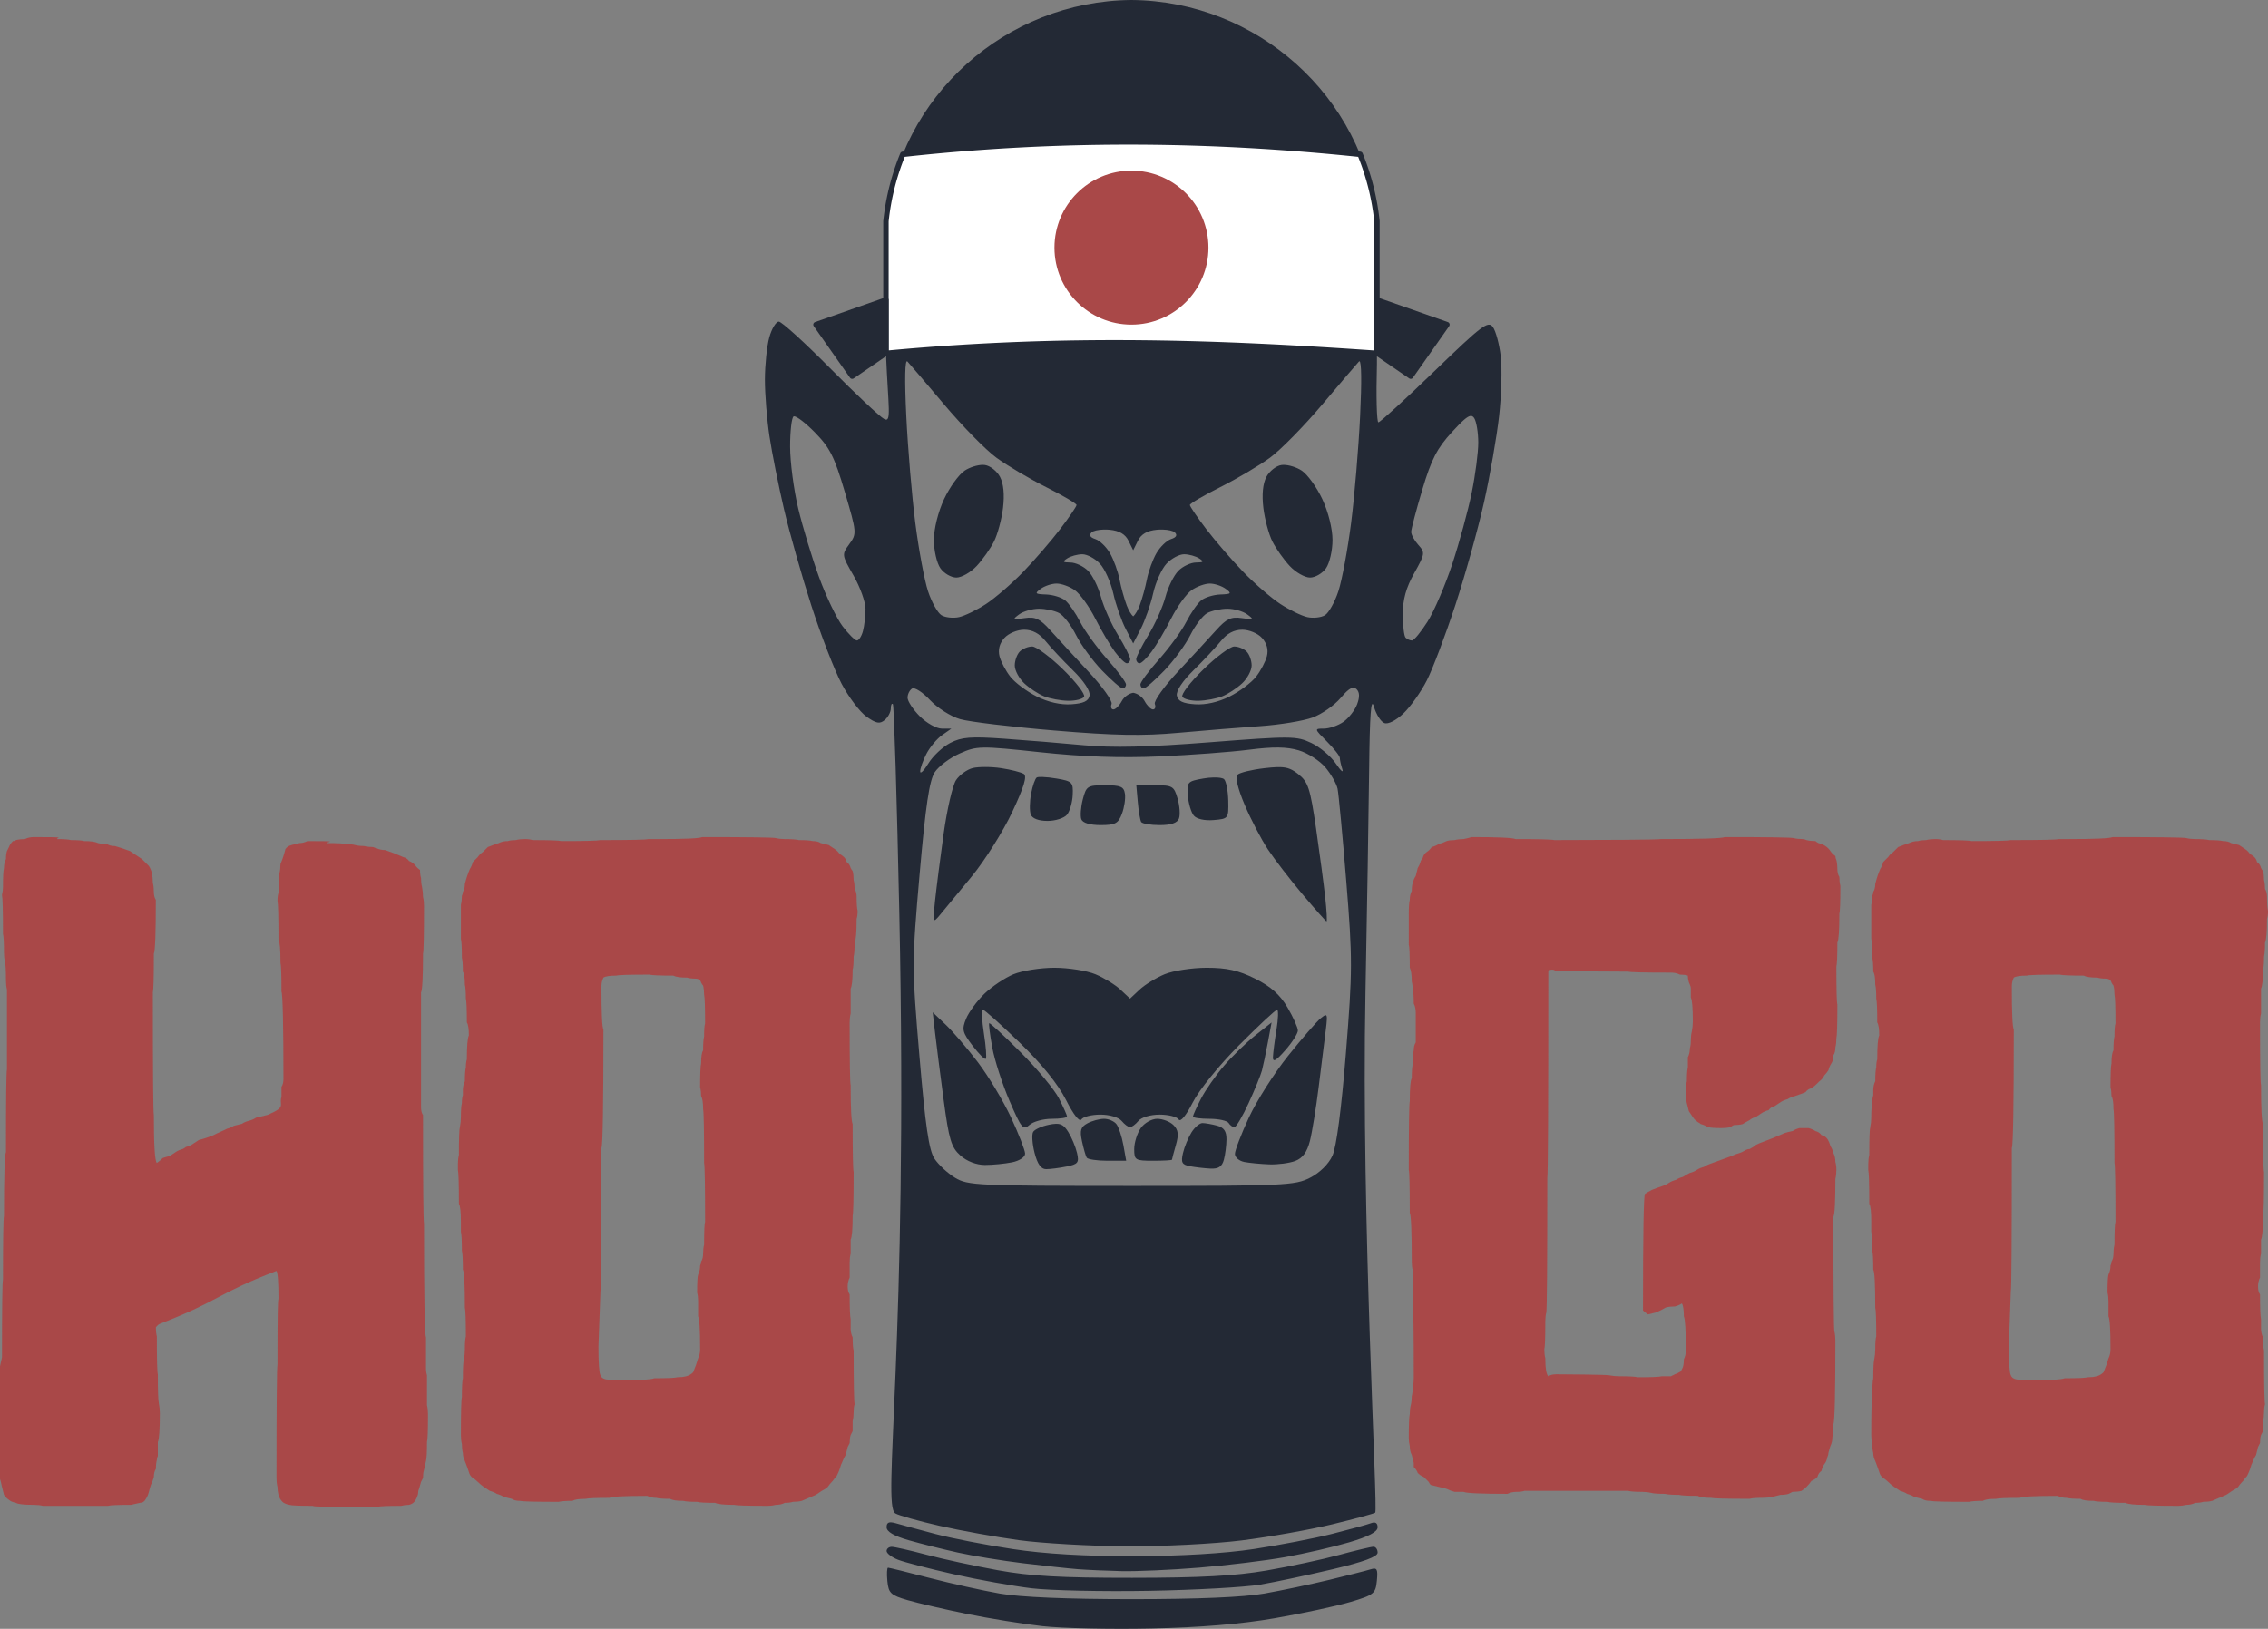 <?xml version="1.0" encoding="UTF-8" standalone="no"?>
<svg
   version="1.1"
   id="svg2"
   sodipodi:docname="Logo.svg"
   width="1024"
   height="735.562"
   viewBox="0 0 1024 735.562"
   inkscape:version="1.3-alpha (2a5ddc9, 2023-03-29)"
   xmlns:inkscape="http://www.inkscape.org/namespaces/inkscape"
   xmlns:sodipodi="http://sodipodi.sourceforge.net/DTD/sodipodi-0.dtd"
   xmlns="http://www.w3.org/2000/svg"
   xmlns:svg="http://www.w3.org/2000/svg">
  <rect x="0" y="0" width="1024" height="735.562" fill="#808080" stroke="none"/>
  <defs
     id="defs6" />
  <sodipodi:namedview
     id="namedview4"
     pagecolor="#ffffff"
     bordercolor="#000000"
     borderopacity="0.25"
     inkscape:showpageshadow="2"
     inkscape:pageopacity="1"
     inkscape:pagecheckerboard="false"
     inkscape:deskcolor="#ffffff"
     showgrid="false"
     guidecolor="#1ba0ff"
     guideopacity="0.6"
     guidehicolor="#ff1b71"
     guidehiopacity="0.498"
     inkscape:zoom="0.67666668"
     inkscape:cx="191.37931"
     inkscape:cy="246.05911"
     inkscape:window-width="2560"
     inkscape:window-height="1408"
     inkscape:window-x="0"
     inkscape:window-y="0"
     inkscape:window-maximized="1"
     inkscape:current-layer="svg2" />
  <path
     d="M 3.1150336e-5,617.005 C 0.3,615.805 0.6,614.454 0.9,612.954 c 0,-22.503 0.15,-34.205 0.45,-35.105 0,-18.002 0.15,-27.604 0.45,-28.804 0,-18.002 0.3,-27.604 0.9,-28.804 0,-24.003 0.15,-36.455 0.45,-37.355 v -36.005 c -0.3,-1.2 -0.45,-2.55 -0.45,-4.051 0,-4.501 -0.15,-7.351 -0.45,-8.551 -0.3,-1.2 -0.45,-2.55 -0.45,-4.051 0,-4.501 -0.15,-7.351 -0.45,-8.551 0,-10.501 -0.15,-16.352 -0.45,-17.552 0.3,-1.2 0.45,-2.4 0.45,-3.601 0,-4.501 0.15,-7.351 0.45,-8.551 0,-1.5 0.3,-2.85 0.9,-4.051 0,-1.5 0.15,-2.7 0.45,-3.601 0.3,-0.6 0.6,-1.2 0.9,-1.8 0.3,-0.9 0.9,-1.8 1.8,-2.7 0.6,0 1.05,-0.15 1.35,-0.45 1.2,-0.3 2.55,-0.45 4.051,-0.45 1.2,-0.6 2.55,-0.9 4.051,-0.9 16.502,0 9.607,0.3 10.508,0.9 3,0 5.101,0.15 6.301,0.45 3,0 4.951,0.15 5.851,0.45 3,0 5.101,0.3 6.301,0.9 1.2,0.3 2.55,0.45 4.051,0.45 0.9,0.6 2.1,0.9 3.601,0.9 2.1,0.6 4.351,1.35 6.751,2.25 0.9,0.6 1.8,1.2 2.7,1.8 0.9,0.6 1.8,1.2 2.7,1.8 0.3,0.3 0.6,0.6 0.9,0.9 0.9,0.9 1.65,1.65 2.25,2.25 0.6,0.9 1.05,1.95 1.35,3.15 0.3,1.5 0.45,3 0.45,4.501 0.3,1.2 0.45,2.55 0.45,4.051 0,1.5 0.3,2.7 0.9,3.601 0,15.002 -0.3,23.103 -0.9,24.303 0,10.501 -0.15,16.352 -0.45,17.552 0,36.005 0.15,54.457 0.45,55.358 0,13.502 0.45,20.703 1.35,21.603 0.9,-0.6 1.8,-1.35 2.7,-2.25 0.9,-0.3 1.95,-0.6 3.15,-0.9 0.9,-0.6 1.8,-1.2 2.7,-1.8 0.9,-0.6 1.95,-1.05 3.15,-1.35 0.6,-0.3 1.05,-0.6 1.35,-0.9 1.2,-0.3 2.25,-0.75 3.15,-1.35 0.9,-0.6 1.8,-1.2 2.7,-1.8 2.4,-0.6 4.651,-1.35 6.751,-2.25 0.809,-0.539 5.493,-2.511 6.005,-2.852 1.2,-0.3 2.25,-0.75 3.15,-1.35 l 3.601,-0.9 c 0.9,-0.6 1.95,-1.05 3.15,-1.35 1.2,-0.3 2.25,-0.75 3.15,-1.35 0.6,-0.3 1.2,-0.45 1.8,-0.45 1.2,-0.3 2.4,-0.6 3.6,-0.9 8.718,-3.736 4.896,-4.26 6.159,-8.101 v -4.501 c 0.6,-0.9 0.9,-2.1 0.9,-3.6 0,-22.503 -0.3,-38.254 -0.9,-39.454 0,-7.501 -0.15,-11.852 -0.45,-13.052 0,-6.001 -0.3,-9.451 -0.9,-10.351 0,-10.501 -0.15,-16.352 -0.45,-17.552 0,-1.5 0.15,-2.7 0.45,-3.6 0,-4.501 0.15,-7.501 0.45,-9.001 0.3,-1.2 0.45,-2.55 0.45,-4.051 0.9,-2.1 1.65,-4.351 2.25,-6.751 0.6,-0.9 1.5,-1.5 2.7,-1.8 l 3.601,-0.9 c 1.2,0 2.4,-0.3 3.601,-0.9 16.502,0 7.808,0.3 9.008,0.9 4.501,0 7.351,0.15 8.551,0.45 1.5,0 2.85,0.15 4.051,0.45 1.2,0.3 2.55,0.45 4.051,0.45 1.2,0.3 2.55,0.45 4.051,0.45 0.6,0.3 1.05,0.45 1.35,0.45 1.2,0.6 2.55,0.9 4.051,0.9 2.7,0.9 5.401,1.95 8.101,3.15 1.2,0.3 2.1,0.9 2.7,1.8 0.9,0.3 1.8,0.9 2.7,1.8 0.6,0.9 1.35,1.65 2.25,2.25 0,1.5 0.15,2.7 0.45,3.6 0,1.5 0.15,2.85 0.45,4.051 0.3,1.5 0.45,3 0.45,4.501 0.3,1.2 0.45,2.55 0.45,4.051 0,13.502 -0.15,20.703 -0.45,21.603 0,10.501 -0.3,16.352 -0.9,17.552 v 51.757 c 0,1.5 0.3,2.7 0.9,3.601 0,31.504 0.15,47.856 0.45,49.057 0,33.005 0.3,50.107 0.9,51.307 v 13.502 c 0,1.5 0.15,2.7 0.45,3.601 v 13.502 c 0.3,1.2 0.45,2.55 0.45,4.051 0,7.501 -0.15,11.702 -0.45,12.602 0,4.501 -0.15,7.351 -0.45,8.551 -0.3,1.5 -0.6,2.85 -0.9,4.051 -0.3,0.9 -0.45,2.1 -0.45,3.601 -0.3,0.6 -0.6,1.2 -0.9,1.8 -0.3,1.2 -0.6,2.25 -0.9,3.15 -0.3,0.6 -0.45,1.35 -0.45,2.25 -0.3,1.2 -0.75,2.25 -1.35,3.15 -0.6,0.9 -1.5,1.5 -2.7,1.8 -1.2,0 -2.4,0.15 -3.601,0.45 -6.001,0 -9.601,0.15 -10.802,0.45 -30.004,0 -28.061,-0.15 -29.261,-0.45 -6.001,0 -9.451,-0.15 -10.351,-0.45 -1.5,-0.3 -2.55,-0.75 -3.15,-1.35 -0.9,-0.9 -1.5,-1.95 -1.8,-3.15 -0.3,-1.2 -0.45,-2.4 -0.45,-3.6 -0.3,-1.2 -0.45,-2.55 -0.45,-4.051 0,-33.005 0.15,-50.107 0.45,-51.307 0,-24.003 0.15,-28.657 0.45,-29.557 0,-7.501 -0.3,-11.702 -0.9,-12.602 -27.304,10.501 -25.215,13.205 -52.219,23.706 -0.9,0.3 -1.65,0.9 -2.25,1.8 0,1.5 0.15,2.85 0.45,4.051 0,10.501 0.15,16.202 0.45,17.102 0,7.501 0.15,11.852 0.45,13.052 0.3,1.5 0.45,3 0.45,4.501 0,7.501 -0.3,11.852 -0.9,13.052 v 6.301 c -0.3,0.6 -0.45,1.2 -0.45,1.8 -0.3,1.2 -0.45,2.55 -0.45,4.051 -0.6,0.9 -0.9,2.1 -0.9,3.6 -0.3,1.2 -0.75,2.4 -1.35,3.601 -0.3,0.9 -0.6,1.95 -0.9,3.15 -0.3,1.2 -0.75,2.25 -1.35,3.15 -0.6,1.2 -1.5,1.8 -2.7,1.8 -1.2,0.3 -2.55,0.6 -4.051,0.9 -6.001,0 -9.451,0.15 -10.351,0.45 H 19.353 c -1.2,-0.3 -2.55,-0.45 -4.051,-0.45 -4.501,0 -7.201,-0.3 -8.101,-0.9 C 5.701,678.363 4.651,677.913 4.051,677.313 3.15,676.713 2.4,675.963 1.8,675.063 1.5,673.863 1.2,672.662 0.9,671.462 0.6,669.962 0.3,668.762 3.1150336e-5,667.862 Z"
     id="path1"
     style="font-weight:300;font-size:461.722px;font-family:'stork trek';-inkscape-font-specification:'stork trek Light';fill:#a94848;stroke-width:342.024;stroke-linecap:round;stroke-linejoin:round"
     sodipodi:nodetypes="cccccccsssccscccccccscccccccscscccscccccccsccscccccscccccsccccccccsccccscccccccccccsccscccsccscccccccscccccsscsccccccccsccccccscccccscccccc" />
  <path
     d="m 206.752,525.642 q 0,-2.25 0.45,-4.051 0,-11.251 0.45,-12.602 0.45,-2.25 0.45,-4.501 0,-4.501 0.45,-6.301 0,-2.25 0.45,-3.601 0,-1.35 0,-2.25 0,-2.25 0.9,-4.051 0,-4.501 0.45,-6.301 0,-2.25 0.45,-3.601 0,-9.001 0.9,-10.801 0,-4.501 -0.9,-5.851 0,-9.001 -0.45,-10.801 0,-4.501 -0.45,-6.301 0,-4.501 -0.9,-5.851 0,-4.501 -0.45,-6.301 0,-6.751 -0.45,-8.551 0,-13.502 0,-15.302 0.45,-1.8 0.45,-4.051 0.45,-0.9 0.45,-1.8 0.9,-1.35 0.9,-3.6 0.9,-3.601 2.25,-6.751 0.9,-1.35 1.35,-3.15 1.35,-1.35 2.25,-2.25 0.9,-1.35 2.25,-2.25 1.35,-1.35 2.25,-2.25 2.25,-0.9 4.951,-1.8 1.8,-0.9 4.051,-0.9 1.35,-0.45 3.601,-0.45 1.8,-0.45 4.051,-0.45 2.25,0 3.601,0.45 11.251,0 13.052,0.45 15.752,0 17.552,-0.45 20.253,0 21.603,-0.45 2.25,0 4.501,0 18.002,0 19.803,-0.9 31.504,0 33.305,0.45 1.8,0.45 4.051,0.45 4.501,0 6.301,0.45 4.501,0 6.301,0.45 2.25,0 3.6,0.9 1.8,0.45 3.601,0.9 1.35,0.9 2.7,1.8 1.35,0.9 2.25,2.25 0.9,0.45 1.35,0.9 1.35,0.9 1.8,2.7 1.35,0.9 1.8,2.7 0.45,0.9 0.9,1.35 0.45,1.8 0.45,4.051 0.45,1.8 0.45,4.051 0.9,1.35 0.9,3.6 0,4.501 0.45,6.301 0,2.25 -0.45,3.6 0,9.001 -0.9,10.802 0,4.501 -0.45,6.301 0,4.501 -0.45,5.851 0,6.751 -0.9,8.551 0,9.001 0,11.251 -0.45,1.8 -0.45,4.051 0,27.004 0.45,28.354 0,15.752 0.9,17.552 0,20.253 0.45,21.603 0,18.002 -0.45,19.803 0,9.001 -0.9,10.801 0,4.501 0,6.301 -0.45,1.8 -0.45,4.051 0,4.501 0,6.751 -0.9,1.8 -0.9,4.051 0,2.25 0.9,3.601 0,9.001 0.45,11.252 0,1.8 0,4.051 0,2.25 0.9,4.051 0,4.501 0.45,5.851 0,22.503 0.45,24.303 -0.45,1.35 -0.45,3.601 0,2.25 -0.45,4.051 0,2.25 0,4.501 -0.45,0.9 -0.9,1.8 -0.45,1.35 -0.45,3.601 -0.45,0.9 -0.9,1.8 -0.45,1.8 -0.9,3.601 -0.9,1.35 -1.35,2.7 -0.9,1.8 -1.35,3.601 -0.45,1.35 -1.35,3.15 -0.9,0.9 -1.8,2.25 -1.35,1.35 -2.25,2.7 -0.9,0.9 -2.7,1.8 -1.35,0.9 -2.7,1.8 -3.15,1.35 -6.301,2.7 -1.8,0.45 -4.051,0.45 -1.35,0.45 -3.6,0.45 -1.8,0.9 -4.051,0.9 -1.8,0.45 -3.601,0.45 -13.502,0 -15.302,-0.45 -6.751,0 -8.551,-0.9 -6.751,0 -8.101,-0.45 -4.501,0 -6.301,-0.45 -4.501,0 -5.851,-0.9 -4.501,0 -6.301,-0.45 -2.25,0 -4.051,-0.9 -15.752,0 -17.102,0.9 -9.001,0 -10.801,0.45 -4.501,0 -5.851,0.9 -4.501,0 -6.301,0.45 -15.752,0 -17.552,-0.45 -2.25,0 -3.601,-0.9 -1.8,-0.45 -3.6,-0.9 -1.35,-0.9 -3.15,-1.35 -1.35,-0.9 -3.15,-1.35 -1.35,-0.9 -2.7,-1.8 -1.35,-0.9 -2.7,-2.25 -0.9,-0.9 -2.25,-1.8 -1.35,-0.9 -1.8,-2.7 -0.9,-2.7 -1.8,-4.951 -0.9,-1.8 -0.9,-3.601 -0.45,-1.8 -0.45,-4.051 -0.45,-1.8 -0.45,-4.051 0,-15.752 0.45,-17.102 0,-6.751 0.45,-8.551 0,-6.751 0.45,-8.551 0.45,-2.25 0.45,-4.501 0,-4.501 0.45,-5.851 0,-11.251 -0.45,-13.052 0,-15.752 -0.9,-17.102 0,-6.751 -0.45,-8.551 0,-6.751 -0.45,-8.551 0,-2.25 0,-4.501 0,-6.751 -0.9,-8.101 0,-13.502 -0.45,-15.302 z m 63.459,82.361 q 0,11.251 0.9,13.052 0.45,1.35 2.25,1.8 2.25,0.45 4.501,0.45 15.752,0 17.552,-0.9 9.001,0 10.351,-0.45 2.25,0 4.051,-0.45 1.8,-0.45 3.15,-1.8 1.35,-3.15 2.25,-6.301 0.9,-1.8 0.9,-4.051 0,-13.502 -0.9,-14.852 0,-3.601 0,-6.751 0,-2.25 -0.45,-4.051 0,-6.751 0.45,-8.101 0.9,-1.8 0.9,-4.051 0.45,-0.9 0.45,-1.8 0.9,-1.35 0.9,-3.601 0,-2.25 0.45,-4.051 0,-9.001 0.45,-10.351 0,-24.753 -0.45,-26.554 0,-22.503 -0.45,-24.303 0,-4.501 -0.9,-5.851 0,-2.25 -0.45,-4.051 0,-9.001 0.45,-10.801 0,-4.501 0.9,-5.851 0,-4.501 0.45,-6.301 0,-4.501 0.45,-5.851 0,-11.251 -0.45,-13.052 0,-2.25 -0.45,-4.051 -0.45,-0.45 -0.9,-1.35 -0.45,-1.8 -2.7,-1.8 -2.25,0 -3.601,-0.45 -4.501,0 -6.301,-0.9 -9.001,0 -10.801,-0.45 -13.502,0 -14.852,0.45 -4.501,0 -5.851,0.9 -0.9,1.8 -0.9,4.051 0,18.002 0.9,19.353 0,51.757 -0.9,53.557 0,63.009 -0.45,64.809 z"
     id="path11"
     style="font-weight:300;font-size:461.722px;font-family:'stork trek';-inkscape-font-specification:'stork trek Light';fill:#a94848;stroke-width:342.024;stroke-linecap:round;stroke-linejoin:round" />
  <path
     id="path12"
     style="fill:#232935;fill-opacity:1;stroke-width:11.208;stroke-linecap:round;stroke-linejoin:round"
     d="M 510.847,4.3111232e-6 C 454.152,0.46 405.945,43.416 400.008,99.896 v 11.67 47.854 l 0.018,0.011 h -0.021 c 1.046,24.958 2.659,31.663 -0.832,29.772 -1.985,-1.075 -12.97,-11.408 -24.412,-22.962 -11.442,-11.553 -21.846,-21.007 -23.122,-21.007 -1.275,0 -3.208,3.199 -4.293,7.107 -1.085,3.908 -1.974,12.485 -1.984,19.059 -0.01,6.574 0.918,18.085 2.05,25.579 1.133,7.495 4.081,22.299 6.555,32.898 2.473,10.599 8.033,30.21 12.354,43.58 4.321,13.37 10.466,29.254 13.654,35.298 3.188,6.045 8.244,12.732 11.234,14.861 4.362,3.106 5.984,3.417 8.211,1.569 1.526,-1.267 2.776,-3.621 2.776,-5.23 0,-1.609 0.423,-2.503 0.94,-1.986 0.517,0.517 1.827,43.081 2.911,94.583 4.113,195.47 -8.005,267.012 -1.822,270.861 1.489,0.926 10.475,3.458 19.969,5.626 9.494,2.168 25.697,5.09 36.003,6.494 10.306,1.403 31.98,2.64 48.164,2.747 16.184,0.107 39.632,-1.077 52.107,-2.633 12.475,-1.556 31.024,-4.856 41.223,-7.333 10.199,-2.477 18.847,-4.828 19.217,-5.224 1.352,-1.446 -6.396,-131.986 -4.404,-234.687 0.698,-35.953 1.443,-81.146 1.654,-100.425 0.283,-25.8 0.86,-33.405 2.186,-28.806 0.991,3.436 3.097,6.745 4.679,7.352 1.698,0.652 5.235,-1.133 8.626,-4.352 3.161,-3.001 7.91,-9.694 10.551,-14.872 2.641,-5.178 8.449,-20.526 12.906,-34.107 4.457,-13.58 10.287,-34.497 12.957,-46.481 2.67,-11.985 5.72,-29.448 6.778,-38.809 1.057,-9.36 1.397,-21.508 0.752,-26.994 -0.645,-5.486 -2.247,-11.445 -3.56,-13.241 -2.138,-2.924 -4.884,-0.851 -26.341,19.889 -13.174,12.734 -24.576,23.154 -25.34,23.154 -0.763,0 -1.062,-11.849 -0.664,-26.331 v -0.514 -52.299 -11.67 C 615.752,43.416 567.542,0.46 510.847,4.311123e-6 Z M 613.778,163.135 c 0.948,0.081 1.066,9.078 0.31,24.734 -0.704,14.59 -2.534,36.334 -4.068,48.318 -1.534,11.985 -4.114,25.835 -5.732,30.779 -1.618,4.944 -4.367,9.842 -6.109,10.884 -1.742,1.042 -5.299,1.42 -7.904,0.842 -2.605,-0.578 -8.098,-3.249 -12.205,-5.938 -4.108,-2.689 -11.675,-9.245 -16.818,-14.57 -5.143,-5.324 -12.654,-14.022 -16.691,-19.327 -4.037,-5.305 -7.339,-10.173 -7.339,-10.817 0,-0.644 6.181,-4.274 13.734,-8.064 7.553,-3.791 17.663,-9.777 22.467,-13.304 4.804,-3.526 15.4,-14.314 23.548,-23.975 8.148,-9.66 15.623,-18.417 16.609,-19.459 0.07,-0.075 0.137,-0.108 0.2,-0.103 z m -204.074,0.103 c 0.986,1.042 8.459,9.799 16.607,19.459 8.148,9.66 18.746,20.448 23.55,23.975 4.804,3.526 14.913,9.513 22.467,13.304 7.553,3.791 13.734,7.42 13.734,8.064 0,0.644 -3.302,5.512 -7.339,10.817 -4.037,5.305 -11.548,14.003 -16.691,19.327 -5.143,5.324 -12.713,11.881 -16.82,14.57 -4.108,2.689 -9.6,5.36 -12.205,5.938 -2.605,0.578 -6.163,0.2 -7.905,-0.842 -1.742,-1.042 -4.491,-5.94 -6.109,-10.884 -1.618,-4.944 -4.196,-18.794 -5.73,-30.779 -1.534,-11.985 -3.366,-33.729 -4.07,-48.318 -0.806,-16.7 -0.617,-25.824 0.512,-24.631 z m 254.313,24.593 c 0.676,-0.05 1.173,0.321 1.62,1.028 0.974,1.54 1.783,6.459 1.799,10.932 0.016,4.473 -1.314,14.706 -2.957,22.739 -1.642,8.033 -5.59,22.497 -8.771,32.144 -3.181,9.647 -8.213,21.371 -11.183,26.054 -2.969,4.682 -6.128,8.514 -7.019,8.514 -0.891,0 -2.189,-0.569 -2.884,-1.264 -0.695,-0.695 -1.262,-5.472 -1.262,-10.616 0,-6.664 1.478,-11.984 5.144,-18.505 4.887,-8.695 4.984,-9.332 1.896,-12.744 -1.788,-1.975 -3.252,-4.636 -3.252,-5.911 0,-1.276 2.272,-9.906 5.047,-19.177 4.078,-13.622 6.642,-18.595 13.359,-25.911 4.62,-5.032 6.975,-7.172 8.462,-7.282 z m -305.514,0.175 c 1.207,-0.07 5.265,3.039 9.401,7.253 6.801,6.929 8.86,11.025 13.538,26.918 5.422,18.417 5.457,18.829 2.02,23.537 -3.454,4.731 -3.43,4.911 1.917,14.212 2.979,5.181 5.417,11.976 5.407,15.103 -0.01,3.126 -0.525,7.604 -1.154,9.949 -0.628,2.345 -1.853,4.263 -2.721,4.263 -0.868,0 -3.773,-2.879 -6.458,-6.399 -2.685,-3.52 -7.472,-13.499 -10.638,-22.175 -3.167,-8.677 -7.402,-22.639 -9.412,-31.024 -2.011,-8.386 -3.661,-20.952 -3.671,-27.925 -0.01,-6.973 0.699,-13.117 1.569,-13.654 0.055,-0.033 0.121,-0.052 0.202,-0.057 z m 85.222,21.92 c -2.414,0.012 -5.838,1.066 -8.139,2.574 -2.63,1.723 -6.837,7.545 -9.348,12.936 -2.689,5.774 -4.572,13.328 -4.582,18.381 -0.01,4.726 1.307,10.47 2.932,12.79 1.622,2.316 4.874,4.211 7.225,4.211 2.351,0 6.468,-2.345 9.15,-5.211 2.681,-2.866 6.204,-7.849 7.828,-11.072 1.625,-3.224 3.46,-10.045 4.078,-15.158 0.73,-6.039 0.253,-10.956 -1.363,-14.033 -1.368,-2.605 -4.435,-5.016 -6.814,-5.357 -0.297,-0.043 -0.622,-0.063 -0.967,-0.061 z m 135.83,0 c -0.345,-0.002 -0.67,0.018 -0.967,0.061 -2.379,0.341 -5.444,2.752 -6.812,5.357 -1.616,3.077 -2.095,7.994 -1.365,14.033 0.618,5.113 2.453,11.934 4.078,15.158 1.625,3.224 5.149,8.207 7.83,11.072 2.681,2.866 6.798,5.211 9.15,5.211 2.351,0 5.603,-1.895 7.225,-4.211 1.625,-2.32 2.94,-8.063 2.93,-12.79 -0.011,-5.053 -1.894,-12.607 -4.582,-18.381 -2.51,-5.392 -6.716,-11.213 -9.346,-12.936 -2.301,-1.508 -5.727,-2.562 -8.141,-2.574 z m -81.165,29.216 v 0 c 0.853,-0.021 1.739,0.01 2.612,0.092 4.358,0.419 7.03,1.973 8.502,4.944 l 2.13,4.301 2.132,-4.301 c 1.473,-2.971 4.145,-4.525 8.502,-4.944 0.874,-0.082 1.76,-0.112 2.614,-0.092 2.56,0.061 4.827,0.563 5.588,1.323 1.196,1.196 0.589,2.243 -1.727,2.978 -1.964,0.623 -4.934,3.48 -6.602,6.347 -1.668,2.867 -3.613,8.196 -4.32,11.844 -0.706,3.647 -2.186,8.978 -3.29,11.844 -0.857,2.226 -2.003,4.111 -2.871,4.853 v 0.048 c -0.01,-0.01 -0.015,-0.012 -0.024,-0.021 -0.01,0.01 -0.015,0.012 -0.024,0.021 v -0.048 c -0.868,-0.742 -2.014,-2.627 -2.871,-4.853 -1.103,-2.866 -2.583,-8.196 -3.29,-11.844 -0.707,-3.647 -2.651,-8.976 -4.32,-11.844 -1.668,-2.867 -4.639,-5.724 -6.602,-6.347 -2.315,-0.735 -2.923,-1.781 -1.727,-2.978 0.761,-0.76 3.026,-1.262 5.586,-1.323 z m -9.747,11.153 c 2.163,-0.016 5.736,1.891 7.939,4.236 2.203,2.345 4.932,8.395 6.064,13.447 1.132,5.051 3.67,12.3 5.639,16.106 l 3.354,6.488 3.356,-6.488 c 1.969,-3.807 4.507,-11.055 5.639,-16.106 1.132,-5.051 3.86,-11.101 6.064,-13.447 2.203,-2.345 5.776,-4.252 7.939,-4.236 2.163,0.016 5.213,0.856 6.776,1.866 2.298,1.485 2.025,1.842 -1.422,1.866 -2.345,0.016 -5.923,1.689 -7.952,3.718 -2.029,2.029 -4.664,7.36 -5.854,11.844 -1.19,4.484 -4.645,12.216 -7.678,17.182 -3.033,4.966 -5.515,9.869 -5.515,10.895 0,1.026 0.692,1.866 1.538,1.866 0.846,0 3.302,-2.387 5.458,-5.304 2.157,-2.917 6.139,-9.679 8.849,-15.027 2.71,-5.347 6.837,-11.061 9.172,-12.696 2.335,-1.636 6.025,-2.974 8.2,-2.974 2.174,0 5.405,1.066 7.179,2.368 2.851,2.093 2.57,2.392 -2.427,2.568 -3.11,0.11 -7.021,1.331 -8.689,2.715 -1.667,1.384 -4.681,5.75 -6.698,9.702 -2.016,3.952 -7.495,11.497 -12.177,16.769 -4.682,5.271 -8.512,10.408 -8.512,11.415 0,1.007 0.675,1.831 1.5,1.831 0.825,0 4.999,-3.622 9.275,-8.051 4.277,-4.429 9.573,-11.649 11.769,-16.043 2.197,-4.394 5.641,-8.87 7.653,-9.947 2.012,-1.077 6.11,-1.959 9.106,-1.959 2.996,0 7.021,1.15 8.944,2.557 3.161,2.311 2.926,2.473 -2.433,1.687 -4.899,-0.719 -6.919,0.235 -11.644,5.496 -3.144,3.501 -10.865,11.873 -17.155,18.602 -6.29,6.729 -11.013,13.336 -10.496,14.684 0.517,1.348 0.142,2.45 -0.83,2.45 -0.973,0 -2.681,-1.706 -3.796,-3.791 -1.008,-1.883 -3.213,-3.438 -5.14,-3.724 -1.927,0.287 -4.131,1.841 -5.138,3.724 -1.115,2.084 -2.823,3.791 -3.796,3.791 -0.973,0 -1.347,-1.103 -0.83,-2.45 0.517,-1.348 -4.205,-7.955 -10.496,-14.684 -6.29,-6.729 -14.011,-15.101 -17.155,-18.602 -4.724,-5.261 -6.744,-6.215 -11.644,-5.496 -5.359,0.787 -5.594,0.624 -2.433,-1.687 1.923,-1.406 5.948,-2.557 8.944,-2.557 2.996,0 7.094,0.882 9.106,1.959 2.012,1.077 5.457,5.553 7.653,9.947 2.196,4.394 7.493,11.614 11.769,16.043 4.277,4.429 8.45,8.051 9.275,8.051 0.825,0 1.5,-0.824 1.5,-1.831 0,-1.007 -3.83,-6.144 -8.512,-11.415 -4.682,-5.271 -10.161,-12.817 -12.177,-16.769 -2.016,-3.952 -5.03,-8.318 -6.697,-9.702 -1.668,-1.384 -5.579,-2.605 -8.689,-2.715 -4.998,-0.176 -5.279,-0.475 -2.427,-2.568 1.775,-1.303 5.005,-2.368 7.179,-2.368 2.174,0 5.864,1.338 8.2,2.974 2.335,1.636 6.463,7.349 9.173,12.696 2.71,5.348 6.692,12.11 8.849,15.027 2.156,2.917 4.612,5.304 5.458,5.304 0.846,0 1.538,-0.839 1.538,-1.866 0,-1.027 -2.482,-5.93 -5.515,-10.895 -3.033,-4.966 -6.488,-12.698 -7.678,-17.182 -1.19,-4.484 -3.825,-9.814 -5.854,-11.844 -2.029,-2.029 -5.607,-3.702 -7.952,-3.718 -3.447,-0.023 -3.72,-0.38 -1.422,-1.866 1.563,-1.01 4.612,-1.85 6.776,-1.866 z m -26.252,34.078 c 3.731,0 6.876,1.665 9.654,5.114 2.266,2.813 7.815,8.739 12.331,13.167 5.012,4.914 7.957,9.381 7.562,11.465 -0.474,2.497 -2.68,3.553 -8.211,3.933 -4.823,0.331 -10.491,-0.948 -15.645,-3.53 -4.446,-2.227 -9.793,-6.222 -11.884,-8.879 -2.091,-2.658 -4.309,-6.86 -4.931,-9.338 -0.736,-2.933 0.042,-5.802 2.229,-8.219 1.876,-2.073 5.805,-3.712 8.895,-3.712 z m 98.499,0 c 3.09,0 7.018,1.639 8.895,3.712 2.187,2.417 2.965,5.286 2.229,8.219 -0.622,2.478 -2.84,6.681 -4.931,9.338 -2.09,2.658 -7.438,6.653 -11.884,8.879 -5.154,2.582 -10.823,3.861 -15.645,3.53 -5.531,-0.38 -7.737,-1.437 -8.211,-3.933 -0.395,-2.084 2.55,-6.551 7.562,-11.465 4.516,-4.428 10.065,-10.353 12.331,-13.167 2.778,-3.449 5.923,-5.114 9.654,-5.114 z m -94.853,7.579 c -1.829,0 -4.349,1.023 -5.599,2.273 -1.251,1.251 -2.273,4.086 -2.273,6.302 0,2.215 1.919,5.831 4.265,8.034 2.345,2.203 6.394,4.856 8.999,5.894 2.605,1.039 7.458,1.942 10.783,2.009 3.325,0.066 6.583,-0.748 7.238,-1.809 0.656,-1.061 -3.595,-6.603 -9.447,-12.316 -5.851,-5.713 -12.137,-10.387 -13.966,-10.387 z m 91.207,0 c -1.829,0 -8.115,4.674 -13.966,10.387 -5.851,5.713 -10.102,11.255 -9.447,12.316 0.656,1.061 3.913,1.875 7.238,1.809 3.325,-0.066 8.178,-0.97 10.783,-2.009 2.605,-1.039 6.654,-3.691 8.999,-5.894 2.345,-2.203 4.265,-5.819 4.265,-8.034 0,-2.215 -1.023,-5.051 -2.273,-6.302 -1.251,-1.25 -3.77,-2.273 -5.599,-2.273 z m 53.988,18.625 c 0.456,0.037 0.861,0.247 1.237,0.619 1.424,1.409 1.5,3.594 0.238,6.915 -1.015,2.67 -3.796,6.219 -6.178,7.887 -2.382,1.668 -6.338,3.035 -8.792,3.035 -4.388,0 -4.366,0.095 1.369,5.829 3.207,3.207 5.831,6.548 5.831,7.425 0,0.877 0.505,3.155 1.123,5.064 0.618,1.909 -0.692,0.781 -2.913,-2.505 -2.22,-3.287 -7.201,-7.484 -11.071,-9.327 -6.67,-3.177 -9.05,-3.192 -45.88,-0.316 -28.081,2.193 -43.831,2.563 -56.844,1.338 -9.9,-0.932 -26.132,-2.265 -36.069,-2.964 -14.979,-1.054 -19.123,-0.726 -24.241,1.921 -3.395,1.756 -7.839,5.922 -9.873,9.258 -2.034,3.336 -3.705,4.958 -3.705,3.604 0,-1.354 1.266,-4.927 2.823,-7.939 1.557,-3.011 4.731,-6.805 7.054,-8.432 l 4.223,-2.957 h -4.358 c -2.396,0 -6.85,-2.494 -9.896,-5.54 -3.046,-3.046 -5.538,-6.833 -5.538,-8.415 0,-1.582 0.921,-3.443 2.047,-4.139 1.125,-0.695 4.749,1.632 8.053,5.173 3.304,3.541 9.417,7.428 13.586,8.638 4.169,1.21 23.353,3.526 42.632,5.146 27.043,2.272 39.818,2.51 55.897,1.043 11.463,-1.045 28.091,-2.4 36.949,-3.012 8.858,-0.612 19.517,-2.364 23.685,-3.893 4.168,-1.529 9.87,-5.507 12.672,-8.839 2.76,-3.283 4.571,-4.727 5.938,-4.617 z m -33.96,26.992 c 3.554,0.048 6.417,0.47 9.117,1.279 4.072,1.22 9.486,4.693 12.03,7.716 2.544,3.023 5.016,7.35 5.494,9.614 0.478,2.265 2.245,21.06 3.928,41.767 2.845,35.018 2.834,40.449 -0.166,77.686 -2.038,25.303 -4.277,42.337 -6.085,46.289 -1.727,3.776 -5.728,7.716 -10.102,9.947 -6.813,3.476 -11.602,3.697 -80.742,3.688 -69.509,-0.01 -73.828,-0.207 -79.554,-3.699 -3.33,-2.031 -7.519,-5.925 -9.308,-8.655 -2.474,-3.775 -4.09,-14.848 -6.753,-46.255 -3.418,-40.322 -3.417,-42.253 0.088,-82.286 2.696,-30.799 4.39,-42.216 6.81,-45.91 1.772,-2.704 6.862,-6.527 11.31,-8.495 7.78,-3.442 9.165,-3.462 36.315,-0.56 19.384,2.072 36.238,2.664 53.805,1.894 14.069,-0.617 32.318,-1.984 40.553,-3.04 5.461,-0.7 9.704,-1.03 13.258,-0.982 z m -132.377,8.799 c -2.314,0 -4.401,0.155 -5.704,0.482 -2.605,0.654 -6.003,3.121 -7.55,5.483 -1.547,2.361 -4.058,13.22 -5.58,24.129 -1.522,10.909 -3.267,24.525 -3.878,30.257 -1.082,10.156 -1.025,10.319 2.241,6.416 1.843,-2.203 8.244,-9.96 14.225,-17.237 5.981,-7.278 14.235,-20.383 18.343,-29.122 5.34,-11.36 6.832,-16.29 5.232,-17.288 -1.231,-0.768 -5.851,-1.942 -10.267,-2.61 -2.208,-0.334 -4.747,-0.504 -7.061,-0.508 z m 133.089,0.058 c -0.502,-0.014 -1.035,-0.01 -1.607,0.01 -1.524,0.053 -3.322,0.218 -5.521,0.474 -5.718,0.665 -11.186,2.001 -12.154,2.968 -1.082,1.082 0.189,6.341 3.305,13.667 2.786,6.55 7.486,15.564 10.446,20.032 2.96,4.468 9.988,13.585 15.617,20.26 5.629,6.675 10.51,12.187 10.846,12.247 0.336,0.06 0.075,-4.795 -0.579,-10.787 -0.654,-5.992 -2.526,-20.082 -4.16,-31.31 -2.613,-17.957 -3.568,-20.887 -7.946,-24.35 -2.764,-2.186 -4.734,-3.118 -8.247,-3.212 z m -107.279,4.449 c -0.564,-0.018 -1.062,-0.018 -1.472,0.01 -0.546,0.031 -0.936,0.1 -1.121,0.211 -0.741,0.445 -1.9,3.759 -2.576,7.362 -0.676,3.603 -0.736,7.836 -0.133,9.407 0.68,1.772 3.546,2.858 7.554,2.858 3.553,0 7.501,-1.257 8.775,-2.791 1.274,-1.534 2.444,-5.55 2.601,-8.925 0.267,-5.747 -0.195,-6.219 -7.293,-7.429 -2.345,-0.4 -4.641,-0.642 -6.334,-0.699 z m 77.178,0.223 c -1.397,0.033 -2.964,0.182 -4.527,0.455 -7.236,1.262 -7.554,1.613 -7.05,7.747 0.29,3.533 1.495,7.59 2.679,9.016 1.287,1.551 4.883,2.364 8.946,2.024 6.681,-0.56 6.792,-0.704 6.625,-8.696 -0.093,-4.47 -0.945,-8.865 -1.894,-9.768 -0.593,-0.564 -2.451,-0.833 -4.779,-0.777 z m -48.933,3.514 c -7.956,0 -8.495,0.342 -10.062,6.389 -0.911,3.514 -1.204,7.563 -0.653,8.999 0.623,1.625 3.906,2.612 8.687,2.612 6.595,0 7.96,-0.722 9.62,-5.087 1.064,-2.798 1.68,-6.847 1.373,-8.999 -0.47,-3.283 -1.914,-3.914 -8.965,-3.914 z m 14.09,0 0.666,7.579 c 0.367,4.169 1.058,8.218 1.534,8.999 0.476,0.782 4.252,1.422 8.392,1.422 5.063,0 7.897,-0.965 8.658,-2.949 0.622,-1.622 0.351,-5.673 -0.604,-9.001 -1.618,-5.642 -2.307,-6.05 -10.191,-6.05 z m -36.949,82.423 c -6.32,0 -14.659,1.322 -18.533,2.938 -3.875,1.616 -9.76,5.566 -13.077,8.777 -3.317,3.21 -7.042,8.281 -8.28,11.269 -2.007,4.845 -1.694,6.162 2.905,12.192 2.836,3.718 5.526,6.39 5.978,5.938 0.452,-0.452 0.069,-5.624 -0.851,-11.493 -0.92,-5.869 -1.114,-10.671 -0.43,-10.671 0.684,0 8.145,6.682 16.58,14.85 9.947,9.631 17.298,18.726 20.913,25.876 3.344,6.614 6.115,10.148 6.928,8.834 0.745,-1.205 4.611,-2.191 8.59,-2.191 4.12,0 8.252,1.224 9.595,2.842 1.297,1.563 3.002,2.842 3.789,2.842 0.787,0 2.493,-1.279 3.79,-2.842 1.343,-1.618 5.473,-2.842 9.593,-2.842 3.979,0 7.844,0.986 8.588,2.189 0.816,1.32 3.336,-1.727 6.355,-7.684 2.838,-5.601 11.893,-16.793 20.93,-25.873 8.761,-8.801 16.474,-16.001 17.142,-16.001 0.667,0 0.546,4.049 -0.268,8.999 -0.815,4.95 -1.531,10.522 -1.594,12.382 -0.084,2.508 1.355,1.709 5.571,-3.092 3.126,-3.561 5.685,-7.566 5.685,-8.9 0,-1.334 -2.12,-6.041 -4.71,-10.461 -3.363,-5.738 -7.533,-9.444 -14.583,-12.957 -7.506,-3.74 -12.752,-4.919 -21.879,-4.919 -6.602,1e-4 -15.162,1.319 -19.023,2.932 -3.86,1.613 -8.95,4.746 -11.309,6.962 l -4.289,4.03 -4.289,-4.03 c -2.359,-2.216 -7.446,-5.349 -11.307,-6.962 -3.86,-1.613 -12.191,-2.932 -18.511,-2.932 z m -54.976,20.106 1.083,9.369 c 0.596,5.153 2.334,18.748 3.863,30.211 2.401,17.998 3.433,21.424 7.564,25.105 2.922,2.604 7.231,4.265 11.073,4.265 3.459,0 8.952,-0.533 12.209,-1.184 3.343,-0.669 5.923,-2.373 5.923,-3.914 0,-1.501 -2.856,-8.855 -6.345,-16.342 -3.49,-7.487 -10.238,-18.729 -14.994,-24.982 -4.756,-6.253 -11.286,-13.879 -14.511,-16.948 z m 177.495,1.323 c -0.432,-0.103 -1.184,0.446 -2.355,1.407 -1.839,1.509 -8.452,9.14 -14.697,16.955 -6.245,7.816 -14.199,20.337 -17.673,27.824 -3.474,7.487 -6.317,14.888 -6.317,16.447 0,1.559 1.918,3.204 4.263,3.655 2.345,0.452 7.406,0.938 11.246,1.079 3.84,0.142 9.128,-0.557 11.748,-1.553 3.319,-1.262 5.319,-3.991 6.593,-8.999 1.006,-3.954 2.781,-14.864 3.945,-24.243 1.164,-9.379 2.593,-20.845 3.176,-25.481 0.62,-4.925 0.792,-6.917 0.072,-7.092 z m -24.494,3.284 -7.292,5.776 c -4.011,3.176 -10.366,9.339 -14.124,13.696 -3.758,4.357 -8.462,11.086 -10.456,14.952 -1.993,3.867 -3.625,7.489 -3.625,8.051 0,0.563 3.362,1.024 7.469,1.024 4.107,0 7.994,0.852 8.638,1.894 0.644,1.042 1.817,1.894 2.606,1.894 0.789,0 3.683,-4.903 6.431,-10.896 2.748,-5.992 5.449,-12.6 6.005,-14.684 0.555,-2.084 1.76,-7.822 2.679,-12.75 z m -127.482,0.333 c -0.288,0.293 0.329,5.217 1.373,10.941 1.043,5.724 4.55,16.575 7.79,24.112 5.338,12.413 6.183,13.438 8.98,10.907 1.698,-1.537 6.217,-2.793 10.043,-2.793 3.826,0 6.957,-0.462 6.957,-1.024 0,-0.563 -1.648,-4.254 -3.663,-8.203 -2.015,-3.95 -9.805,-13.323 -17.309,-20.828 -7.505,-7.505 -13.882,-13.405 -14.17,-13.111 z m 51.839,43.167 c -2.025,0 -5.386,0.911 -7.469,2.026 -3.065,1.641 -3.54,3.174 -2.494,8.053 0.711,3.314 1.668,6.666 2.128,7.448 0.46,0.782 4.661,1.42 9.336,1.42 h 8.5 l -1.279,-7.105 c -0.704,-3.908 -2.127,-8.171 -3.16,-9.473 -1.034,-1.303 -3.538,-2.368 -5.563,-2.368 z m 24.015,0 c -2.496,0 -5.806,1.872 -7.444,4.211 -1.622,2.316 -2.949,6.579 -2.949,9.473 0,4.974 0.466,5.262 8.525,5.262 4.69,0 8.527,-0.218 8.527,-0.485 0,-0.267 0.792,-3.25 1.761,-6.629 1.352,-4.716 1.102,-6.804 -1.081,-8.988 -1.565,-1.565 -4.867,-2.844 -7.339,-2.844 z m 20.441,1.921 c -1.279,-0.015 -3.523,1.891 -4.986,4.236 -1.463,2.345 -3.189,6.549 -3.836,9.342 -0.978,4.223 -0.458,5.217 3.09,5.9 2.346,0.452 6.512,0.938 9.256,1.079 3.69,0.191 5.287,-0.851 6.132,-4.004 0.628,-2.345 1.154,-6.51 1.169,-9.254 0.018,-3.585 -1.175,-5.311 -4.238,-6.132 -2.345,-0.628 -5.309,-1.152 -6.587,-1.167 z m -66.21,0.337 c -0.861,0.024 -1.866,0.169 -3.076,0.411 -3.238,0.648 -6.458,2.099 -7.155,3.227 -0.697,1.128 -0.423,5.379 0.609,9.447 1.287,5.071 2.923,7.394 5.201,7.394 1.827,0 5.976,-0.531 9.22,-1.18 5.22,-1.044 5.766,-1.752 4.748,-6.157 -0.633,-2.738 -2.407,-6.989 -3.943,-9.445 -1.722,-2.753 -3.021,-3.769 -5.605,-3.697 z M 402.369,687.47 c -0.195,-0.011 -0.374,-0.01 -0.539,0.01 -1.095,0.107 -1.529,0.807 -1.529,2.199 0,2.006 3.318,3.962 9.947,5.862 5.471,1.568 15.489,4.082 22.263,5.586 6.774,1.504 19.991,3.669 29.37,4.811 9.379,1.142 20.463,2.345 24.631,2.675 4.169,0.33 13.123,0.729 19.897,0.887 6.774,0.159 22.547,-0.549 35.053,-1.573 12.506,-1.024 29.985,-3.167 38.843,-4.763 8.858,-1.597 21.861,-4.607 28.896,-6.69 8.788,-2.602 12.79,-4.723 12.79,-6.778 0,-1.946 -1.045,-2.59 -2.991,-1.843 -1.645,0.631 -9.532,2.802 -17.526,4.824 -7.995,2.022 -23.915,5.102 -35.378,6.844 -13.259,2.015 -32.907,3.192 -54.001,3.233 -22.137,0.043 -40.353,-1.025 -54.801,-3.214 -11.902,-1.803 -27.676,-4.877 -35.053,-6.833 -7.377,-1.956 -15.332,-4.115 -17.677,-4.798 -0.887,-0.258 -1.611,-0.406 -2.195,-0.438 z m 217.749,11.008 c -1.03,0 -8.065,1.683 -15.632,3.741 -7.567,2.058 -22.284,5.214 -32.705,7.014 -14.016,2.421 -29.798,3.278 -60.634,3.294 -32.262,0.016 -45.969,-0.761 -60.634,-3.44 -10.421,-1.904 -24.915,-5.05 -32.21,-6.991 -7.295,-1.941 -14.329,-3.549 -15.632,-3.573 -1.303,-0.024 -2.368,0.83 -2.368,1.898 0,1.068 2.345,2.85 5.211,3.962 2.866,1.112 14.163,4.047 25.105,6.522 10.942,2.476 26.716,5.326 35.053,6.334 8.337,1.008 32.212,1.529 53.055,1.158 20.843,-0.372 43.439,-1.63 50.213,-2.795 6.774,-1.164 21.481,-4.288 32.684,-6.943 14.006,-3.319 20.369,-5.662 20.369,-7.503 0,-1.472 -0.843,-2.677 -1.873,-2.677 z m -219.158,9.473 c -0.494,0 -0.633,2.739 -0.306,6.087 0.529,5.418 1.53,6.358 9.121,8.565 4.69,1.364 16.717,4.158 26.729,6.21 10.012,2.052 25.36,4.54 34.107,5.529 8.747,0.989 30.825,1.478 49.063,1.085 22.106,-0.476 40.737,-2.029 55.896,-4.662 12.506,-2.172 27.854,-5.47 34.107,-7.326 10.65,-3.161 11.407,-3.767 11.975,-9.601 0.515,-5.284 0.084,-6.064 -2.842,-5.148 -1.897,0.594 -10.269,2.73 -18.606,4.746 -8.337,2.016 -21.554,4.803 -29.37,6.195 -9.242,1.646 -30.111,2.532 -59.686,2.532 -29.33,0 -50.52,-0.892 -59.686,-2.511 -7.816,-1.38 -22.175,-4.577 -31.908,-7.105 -9.733,-2.528 -18.098,-4.596 -18.592,-4.596 z" />
  <path
     style="color:#000000;fill:#ffffff;stroke-linecap:round;stroke-linejoin:round;-inkscape-stroke:none"
     d="m 407.606,69.694 c -3.874,9.463 -6.483,19.593 -7.598,30.202 v 11.67 47.854 l 0.018,0.012 h -0.021 c 0,0.062 0,0.063 0.01,0.126 82.412,-7.772 153.024,-4.779 221.678,0 v -47.991 -11.67 c -1.115,-10.609 -3.724,-20.739 -7.598,-30.202 -65.852,-6.893 -134.206,-7.993 -206.489,-1.95e-4 z"
     id="path8" />
  <path
     style="color:#000000;fill:#232935;stroke-linecap:round;stroke-linejoin:round;-inkscape-stroke:none;fill-opacity:1"
     d="m 513.268,62.895 c -34.399,-0.138 -69.606,1.586 -105.795,5.588 l 0.201,-0.004 a 1.219,1.219 0 0 0 -1.195,0.754 c -3.917,9.567 -6.554,19.812 -7.682,30.537 a 1.219,1.219 0 0 0 -0.008,0.127 v 11.67 47.854 a 1.219,1.219 0 0 0 0.004,0.006 1.219,1.219 0 0 0 -0.006,0.006 c 0,0.062 0.015,0.254 0.025,0.318 a 1.219,1.219 0 0 0 0.26,0.203 1.219,1.219 0 0 0 0.258,0.48 l 0.018,0.012 0.068,-0.227 a 1.219,1.219 0 0 0 0.713,0.553 c 82.318,-7.763 152.848,-4.775 221.48,0.002 a 1.219,1.219 0 0 0 1.303,-1.215 V 111.566 99.896 a 1.219,1.219 0 0 0 -0.006,-0.127 c -1.127,-10.725 -3.767,-20.97 -7.684,-30.537 a 1.219,1.219 0 0 0 -1,-0.75 C 581.26,65.032 547.667,63.032 513.268,62.895 Z m -0.01,2.436 c 34.052,0.136 67.313,2.111 99.963,5.506 3.675,9.149 6.174,18.91 7.254,29.133 v 11.598 46.697 c -67.898,-4.702 -137.835,-7.599 -219.248,-0.025 V 111.566 99.982 c 1.079,-10.228 3.581,-19.993 7.258,-29.146 35.831,-3.932 70.699,-5.642 104.773,-5.506 z m -112.049,94.027 0.01,0.008 c -0.01,-0.06 0.004,0.129 0.004,0.066 l -0.053,0.053 a 1.219,1.219 0 0 0 0.039,-0.127 z"
     id="path7" />
  <circle
     style="fill:#a94848;fill-opacity:1;stroke-width:15.744;stroke-linecap:round;stroke-linejoin:round"
     id="circle13"
     cx="510.849"
     cy="111.831"
     r="34.762" />
  <path
     style="color:#000000;fill:#232935;stroke-linecap:round;stroke-linejoin:round;-inkscape-stroke:none"
     d="m 400.008,135.493 -31.592,11.1 16.35,23.273 15.242,-10.446 z"
     id="path4" />
  <path
     style="color:#000000;fill:#232935;stroke-linecap:round;stroke-linejoin:round;-inkscape-stroke:none;fill-opacity:1"
     d="m 399.604,134.344 -31.592,11.1 a 1.219,1.219 0 0 0 -0.592,1.85 l 16.35,23.273 a 1.219,1.219 0 0 0 1.686,0.305 l 15.242,-10.445 a 1.219,1.219 0 0 0 0.529,-1.006 v -23.926 a 1.219,1.219 0 0 0 -1.623,-1.15 z m -0.814,2.869 v 21.564 l -13.719,9.402 -14.732,-20.971 z"
     id="path5" />
  <path
     style="color:#000000;fill:#232935;stroke-linecap:round;stroke-linejoin:round;-inkscape-stroke:none"
     d="m 621.693,135.493 31.592,11.1 -16.35,23.273 -15.242,-10.446 z"
     id="path2" />
  <path
     style="color:#000000;fill:#232935;stroke-linecap:round;stroke-linejoin:round;-inkscape-stroke:none;fill-opacity:1"
     d="m 622.098,134.344 a 1.219,1.219 0 0 0 -1.623,1.15 v 23.926 a 1.219,1.219 0 0 0 0.529,1.006 l 15.242,10.445 a 1.219,1.219 0 0 0 1.686,-0.305 l 16.352,-23.273 a 1.219,1.219 0 0 0 -0.594,-1.85 z m 0.814,2.869 28.451,9.996 -14.732,20.971 -13.719,-9.402 z"
     id="path3" />
  <path
     d="m 636.055,412.677 c 0,-3 0.15,-5.101 0.45,-6.301 0,-1.5 0.3,-2.85 0.9,-4.051 0,-1.5 0.15,-2.7 0.45,-3.601 0.3,-1.2 0.75,-2.25 1.35,-3.15 0.3,-1.2 0.6,-2.4 0.9,-3.601 0.6,-0.9 1.05,-1.95 1.35,-3.15 0.3,-0.6 0.6,-1.05 0.9,-1.35 0.3,-1.2 0.9,-2.1 1.8,-2.7 0.9,-0.6 1.65,-1.35 2.25,-2.25 1.2,-0.3 2.25,-0.75 3.15,-1.35 1.2,-0.3 2.4,-0.75 3.6,-1.35 0.9,-0.3 2.1,-0.45 3.601,-0.45 1.2,-0.3 2.55,-0.45 4.051,-0.45 1.5,-0.3 2.7,-0.6 3.601,-0.9 12.002,0 18.603,0.3 19.803,0.9 10.501,0 16.352,0.15 17.552,0.45 19.503,0 47.249,-0.15 48.15,-0.45 18.002,0 27.604,-0.3 28.804,-0.9 19.503,0 29.854,0.15 31.054,0.45 1.2,0.3 2.55,0.45 4.051,0.45 0.6,0 1.2,0.15 1.8,0.45 1.2,0.3 2.55,0.45 4.051,0.45 0.3,0.3 0.75,0.6 1.35,0.9 1.2,0.3 2.25,0.75 3.15,1.35 0.9,0.6 1.65,1.35 2.25,2.25 0.6,0.9 1.35,1.65 2.25,2.25 0,0.6 0.15,1.2 0.45,1.8 0.3,1.2 0.45,2.55 0.45,4.051 0,1.5 0.3,2.7 0.9,3.601 0,1.5 0.15,2.85 0.45,4.051 0,7.501 -0.15,11.702 -0.45,12.602 0,7.501 -0.3,11.852 -0.9,13.052 0,6.001 -0.15,9.601 -0.45,10.801 0,10.501 0.15,16.202 0.45,17.102 0,9.001 -0.15,14.102 -0.45,15.302 0,1.5 -0.15,2.85 -0.45,4.051 0,1.5 -0.3,2.7 -0.9,3.6 0,1.5 -0.3,2.7 -0.9,3.601 -0.6,0.9 -1.05,1.95 -1.35,3.15 -0.6,0.9 -1.2,1.65 -1.8,2.25 -0.6,1.2 -1.35,2.1 -2.25,2.7 -0.3,0.3 -0.6,0.6 -0.9,0.9 -0.9,0.9 -1.8,1.65 -2.7,2.25 -1.2,0.3 -2.1,0.9 -2.7,1.8 -1.5,0.6 -3.15,1.2 -4.951,1.8 -1.2,0.3 -2.25,0.75 -3.15,1.35 -1.2,0.3 -2.25,0.75 -3.15,1.35 -0.9,0.6 -1.8,1.2 -2.7,1.8 -1.2,0.3 -2.1,0.9 -2.7,1.8 -1.2,0.3 -2.25,0.75 -3.15,1.35 -0.9,0.6 -1.8,1.2 -2.7,1.8 -1.2,0.3 -2.1,0.75 -2.7,1.35 -1.2,0.6 -2.25,1.2 -3.15,1.8 -1.2,0.3 -2.55,0.45 -4.051,0.45 -0.6,0.3 -1.05,0.6 -1.35,0.9 -1.2,0.3 -2.55,0.45 -4.051,0.45 -3,0 -5.101,-0.15 -6.301,-0.45 -0.9,-0.6 -1.95,-1.05 -3.15,-1.35 -0.3,-0.3 -0.75,-0.6 -1.35,-0.9 -0.9,-0.6 -1.65,-1.35 -2.25,-2.25 -0.6,-0.9 -1.2,-1.8 -1.8,-2.7 l -0.9,-3.601 c -0.3,-1.2 -0.45,-2.55 -0.45,-4.051 0,-3 0.15,-4.951 0.45,-5.851 0,-3 0.15,-5.101 0.45,-6.301 v -4.501 c 0.6,-1.2 0.9,-2.55 0.9,-4.051 0.3,-0.9 0.45,-2.1 0.45,-3.601 0,-1.5 0.15,-2.85 0.45,-4.051 0.3,-1.5 0.45,-3 0.45,-4.501 0,-6.001 -0.3,-9.601 -0.9,-10.801 v -4.051 c 0,-0.6 -0.15,-1.2 -0.45,-1.8 -0.6,-1.2 -0.9,-2.55 -0.9,-4.051 -0.9,-0.3 -2.1,-0.45 -3.601,-0.45 -1.2,-0.6 -2.55,-0.9 -4.051,-0.9 -12.002,0 -18.453,-0.15 -19.353,-0.45 -9.001,0 -31.647,-0.15 -32.848,-0.45 -0.9,-0.6 -1.95,-0.6 -3.15,0 0,61.508 -0.15,92.713 -0.45,93.613 0,39.005 -0.15,59.258 -0.45,60.758 -0.3,1.2 -0.45,2.55 -0.45,4.051 0,7.501 -0.15,11.702 -0.45,12.602 0,1.5 0.15,2.85 0.45,4.051 0,4.501 0.45,7.201 1.35,8.101 0.9,-0.6 2.1,-0.9 3.6,-0.9 3,0 22.646,0.15 23.846,0.45 1.5,0.3 3,0.45 4.501,0.45 4.501,0 7.351,0.15 8.551,0.45 6.001,0 9.601,-0.15 10.801,-0.45 h 4.051 c 0.6,-0.3 1.2,-0.6 1.8,-0.9 0.9,-0.3 1.8,-0.75 2.7,-1.35 0.3,-0.6 0.6,-1.2 0.9,-1.8 0.3,-0.9 0.45,-2.1 0.45,-3.601 0.6,-1.2 0.9,-2.55 0.9,-4.05 0,-9.001 -0.3,-14.102 -0.9,-15.302 0,-3 -0.3,-4.951 -0.9,-5.851 -0.9,0.6 -1.95,1.05 -3.15,1.35 -1.5,0 -2.85,0.15 -4.051,0.45 -1.5,0.9 -3,1.65 -4.501,2.25 -1.2,0.3 -2.4,0.6 -3.601,0.9 -0.9,-0.6 -1.65,-1.2 -2.25,-1.8 0,-34.505 0.3,-52.057 0.9,-52.657 0.9,-0.6 1.95,-1.2 3.15,-1.8 1.5,-0.6 3.15,-1.2 4.951,-1.8 0.9,-0.3 1.8,-0.75 2.7,-1.35 0.9,-0.6 1.95,-1.05 3.15,-1.35 0.9,-0.6 1.95,-1.05 3.15,-1.35 0.9,-0.6 1.95,-1.2 3.15,-1.8 1.2,-0.3 2.25,-0.75 3.15,-1.35 0.9,-0.6 1.95,-1.05 3.15,-1.35 0.9,-0.6 1.8,-1.05 2.7,-1.35 3.3,-1.2 6.601,-2.4 9.901,-3.6 1.2,-0.6 2.4,-1.05 3.6,-1.35 0.9,-0.3 1.8,-0.75 2.7,-1.35 0.6,-0.3 1.2,-0.45 1.8,-0.45 1.2,-0.6 2.1,-1.2 2.7,-1.8 1.2,-0.6 2.25,-1.05 3.15,-1.35 3.3,-1.2 6.601,-2.55 9.901,-4.051 0.9,-0.3 2.1,-0.6 3.601,-0.9 0.9,-0.6 1.95,-1.05 3.15,-1.35 h 4.051 c 1.2,0.3 2.25,0.75 3.15,1.35 1.2,0.3 2.1,0.9 2.7,1.8 1.2,0.3 2.1,0.9 2.7,1.8 0.6,0.9 1.05,1.95 1.35,3.15 0.6,0.9 1.05,1.95 1.35,3.15 0.6,1.2 0.9,2.55 0.9,4.051 0.3,0.9 0.45,2.1 0.45,3.601 0,1.5 -0.15,2.85 -0.45,4.051 0,10.501 -0.3,16.202 -0.9,17.102 0,33.004 0.15,50.257 0.45,51.757 0.3,1.2 0.45,2.55 0.45,4.051 0,24.003 -0.3,36.605 -0.9,37.805 0,3 -0.15,4.951 -0.45,5.851 0,1.5 -0.3,2.85 -0.9,4.051 -0.3,0.9 -0.6,1.95 -0.9,3.15 0,0.6 -0.15,1.2 -0.45,1.8 -0.3,1.5 -0.75,2.55 -1.35,3.15 -0.6,0.9 -1.05,1.95 -1.35,3.15 -0.9,0.6 -1.5,1.5 -1.8,2.7 -0.9,0.9 -1.8,1.5 -2.7,1.8 -0.6,0.9 -1.35,1.8 -2.25,2.7 -0.6,0.6 -1.35,1.2 -2.25,1.8 -1.2,0.3 -2.55,0.45 -4.051,0.45 -0.6,0.3 -1.2,0.6 -1.8,0.9 -0.9,0.3 -2.1,0.45 -3.601,0.45 -1.2,0.3 -2.4,0.6 -3.6,0.9 -1.5,0.3 -3,0.45 -4.501,0.45 -3,0 -4.951,0.15 -5.851,0.45 -10.501,0 -16.352,-0.15 -17.552,-0.45 -3,0 -4.951,-0.3 -5.851,-0.9 -4.501,0 -7.351,-0.15 -8.551,-0.45 -3,0 -5.101,-0.15 -6.301,-0.45 -3,0 -5.101,-0.15 -6.301,-0.45 -1.2,-0.3 -2.55,-0.45 -4.051,-0.45 -3,0 -5.101,-0.15 -6.301,-0.45 h -46.799 c -0.9,0.3 -2.1,0.45 -3.6,0.45 -1.5,0 -2.85,0.3 -4.051,0.9 -12.002,0 -18.603,-0.3 -19.803,-0.9 h -4.051 c -1.2,-0.3 -2.4,-0.75 -3.601,-1.35 -0.9,-0.3 -2.1,-0.6 -3.6,-0.9 -1.2,-0.3 -2.4,-0.6 -3.601,-0.9 -0.3,-0.3 -0.6,-0.75 -0.9,-1.35 -0.6,-0.6 -1.35,-1.35 -2.25,-2.25 -0.9,-0.3 -1.8,-0.9 -2.7,-1.8 -0.3,-0.9 -0.9,-1.8 -1.8,-2.7 v -1.8 c -0.3,-1.2 -0.6,-2.4 -0.9,-3.6 -0.6,-1.2 -0.9,-2.55 -0.9,-4.051 -0.3,-1.2 -0.45,-2.4 -0.45,-3.601 0,-6.001 0.15,-9.601 0.45,-10.801 0,-1.5 0.15,-2.85 0.45,-4.051 0.3,-1.2 0.45,-2.55 0.45,-4.051 0.3,-1.2 0.45,-2.55 0.45,-4.051 0.3,-1.2 0.45,-2.55 0.45,-4.051 0,-21.003 -0.15,-31.954 -0.45,-32.854 v -15.752 c -0.3,-1.2 -0.45,-2.55 -0.45,-4.051 0,-13.502 -0.3,-20.853 -0.9,-22.053 0,-12.002 -0.15,-18.453 -0.45,-19.353 0,-19.503 0.15,-29.854 0.45,-31.054 0,-6.001 0.3,-9.451 0.9,-10.351 0,-3 0.15,-5.101 0.45,-6.301 v -2.25 c 0,-1.5 0.15,-2.85 0.45,-4.051 0,-1.5 0.3,-2.7 0.9,-3.6 v -13.502 c 0,-1.5 -0.3,-2.85 -0.9,-4.051 0,-3 -0.15,-4.951 -0.45,-5.851 0,-1.5 -0.15,-2.85 -0.45,-4.051 0,-3 -0.3,-5.101 -0.9,-6.301 0,-6.001 -0.15,-9.451 -0.45,-10.351 z"
     id="path16"
     style="font-weight:300;font-size:461.722px;font-family:'stork trek';-inkscape-font-specification:'stork trek Light';fill:#a94848;stroke-width:342.024;stroke-linecap:round;stroke-linejoin:round"
     sodipodi:nodetypes="scccccccsccccccccccsscccssccscccccccccscccsccccsccscccccscccscssccccscscssccscccccscccscscccccccscccccccccsscccsccccccccccccccscccscccscccccccccscccccscccccssccscccccccccccccscsccsccscccccsccscccccs" />
  <path
     d="m 843.525,525.642 q 0,-2.25 0.45,-4.051 0,-11.251 0.45,-12.602 0.45,-2.25 0.45,-4.501 0,-4.501 0.45,-6.301 0,-2.25 0.45,-3.601 0,-1.35 0,-2.25 0,-2.25 0.9,-4.051 0,-4.501 0.45,-6.301 0,-2.25 0.45,-3.601 0,-9.001 0.9,-10.801 0,-4.501 -0.9,-5.851 0,-9.001 -0.45,-10.801 0,-4.501 -0.45,-6.301 0,-4.501 -0.9,-5.851 0,-4.501 -0.45,-6.301 0,-6.751 -0.45,-8.551 0,-13.502 0,-15.302 0.45,-1.8 0.45,-4.051 0.45,-0.9 0.45,-1.8 0.9,-1.35 0.9,-3.6 0.9,-3.601 2.25,-6.751 0.9,-1.35 1.35,-3.15 1.35,-1.35 2.25,-2.25 0.9,-1.35 2.25,-2.25 1.35,-1.35 2.25,-2.25 2.25,-0.9 4.951,-1.8 1.8,-0.9 4.051,-0.9 1.35,-0.45 3.601,-0.45 1.8,-0.45 4.051,-0.45 2.25,0 3.6,0.45 11.252,0 13.052,0.45 15.752,0 17.552,-0.45 20.253,0 21.603,-0.45 2.25,0 4.501,0 18.002,0 19.803,-0.9 31.504,0 33.305,0.45 1.8,0.45 4.051,0.45 4.501,0 6.301,0.45 4.501,0 6.301,0.45 2.25,0 3.6,0.9 1.8,0.45 3.6,0.9 1.35,0.9 2.7,1.8 1.35,0.9 2.25,2.25 0.9,0.45 1.35,0.9 1.35,0.9 1.8,2.7 1.35,0.9 1.8,2.7 0.45,0.9 0.9,1.35 0.45,1.8 0.45,4.051 0.45,1.8 0.45,4.051 0.9,1.35 0.9,3.6 0,4.501 0.45,6.301 0,2.25 -0.45,3.6 0,9.001 -0.9,10.802 0,4.501 -0.45,6.301 0,4.501 -0.45,5.851 0,6.751 -0.9,8.551 0,9.001 0,11.251 -0.45,1.8 -0.45,4.051 0,27.004 0.45,28.354 0,15.752 0.9,17.552 0,20.253 0.45,21.603 0,18.002 -0.45,19.803 0,9.001 -0.9,10.801 0,4.501 0,6.301 -0.45,1.8 -0.45,4.051 0,4.501 0,6.751 -0.9,1.8 -0.9,4.051 0,2.25 0.9,3.601 0,9.001 0.45,11.252 0,1.8 0,4.051 0,2.25 0.9,4.051 0,4.501 0.45,5.851 0,22.503 0.45,24.303 -0.45,1.35 -0.45,3.601 0,2.25 -0.45,4.051 0,2.25 0,4.501 -0.45,0.9 -0.9,1.8 -0.45,1.35 -0.45,3.601 -0.45,0.9 -0.9,1.8 -0.45,1.8 -0.9,3.601 -0.9,1.35 -1.35,2.7 -0.9,1.8 -1.35,3.601 -0.45,1.35 -1.35,3.15 -0.9,0.9 -1.8,2.25 -1.35,1.35 -2.25,2.7 -0.9,0.9 -2.7,1.8 -1.35,0.9 -2.7,1.8 -3.151,1.35 -6.301,2.7 -1.8,0.45 -4.051,0.45 -1.35,0.45 -3.601,0.45 -1.8,0.9 -4.051,0.9 -1.8,0.45 -3.601,0.45 -13.502,0 -15.302,-0.45 -6.751,0 -8.551,-0.9 -6.751,0 -8.101,-0.45 -4.501,0 -6.301,-0.45 -4.501,0 -5.851,-0.9 -4.501,0 -6.301,-0.45 -2.25,0 -4.051,-0.9 -15.752,0 -17.102,0.9 -9.001,0 -10.801,0.45 -4.501,0 -5.851,0.9 -4.501,0 -6.301,0.45 -15.752,0 -17.552,-0.45 -2.25,0 -3.6,-0.9 -1.8,-0.45 -3.601,-0.9 -1.35,-0.9 -3.15,-1.35 -1.35,-0.9 -3.15,-1.35 -1.35,-0.9 -2.7,-1.8 -1.35,-0.9 -2.7,-2.25 -0.9,-0.9 -2.25,-1.8 -1.35,-0.9 -1.8,-2.7 -0.9,-2.7 -1.8,-4.951 -0.9,-1.8 -0.9,-3.601 -0.45,-1.8 -0.45,-4.051 -0.45,-1.8 -0.45,-4.051 0,-15.752 0.45,-17.102 0,-6.751 0.45,-8.551 0,-6.751 0.45,-8.551 0.45,-2.25 0.45,-4.501 0,-4.501 0.45,-5.851 0,-11.251 -0.45,-13.052 0,-15.752 -0.9,-17.102 0,-6.751 -0.45,-8.551 0,-6.751 -0.45,-8.551 0,-2.25 0,-4.501 0,-6.751 -0.9,-8.101 0,-13.502 -0.45,-15.302 z m 63.459,82.361 q 0,11.251 0.9,13.052 0.45,1.35 2.25,1.8 2.25,0.45 4.501,0.45 15.752,0 17.552,-0.9 9.001,0 10.351,-0.45 2.25,0 4.051,-0.45 1.8,-0.45 3.15,-1.8 1.35,-3.15 2.25,-6.301 0.9,-1.8 0.9,-4.051 0,-13.502 -0.9,-14.852 0,-3.601 0,-6.751 0,-2.25 -0.45,-4.051 0,-6.751 0.45,-8.101 0.9,-1.8 0.9,-4.051 0.45,-0.9 0.45,-1.8 0.9,-1.35 0.9,-3.601 0,-2.25 0.45,-4.051 0,-9.001 0.45,-10.351 0,-24.753 -0.45,-26.554 0,-22.503 -0.45,-24.303 0,-4.501 -0.9,-5.851 0,-2.25 -0.45,-4.051 0,-9.001 0.45,-10.801 0,-4.501 0.9,-5.851 0,-4.501 0.45,-6.301 0,-4.501 0.45,-5.851 0,-11.251 -0.45,-13.052 0,-2.25 -0.45,-4.051 -0.45,-0.45 -0.9,-1.35 -0.45,-1.8 -2.7,-1.8 -2.25,0 -3.601,-0.45 -4.501,0 -6.301,-0.9 -9.001,0 -10.801,-0.45 -13.502,0 -14.852,0.45 -4.501,0 -5.851,0.9 -0.9,1.8 -0.9,4.051 0,18.002 0.9,19.353 0,51.757 -0.9,53.557 0,63.009 -0.45,64.809 z"
     id="path17"
     style="font-weight:300;font-size:461.722px;font-family:'stork trek';-inkscape-font-specification:'stork trek Light';fill:#a94848;stroke-width:342.024;stroke-linecap:round;stroke-linejoin:round" />
</svg>
